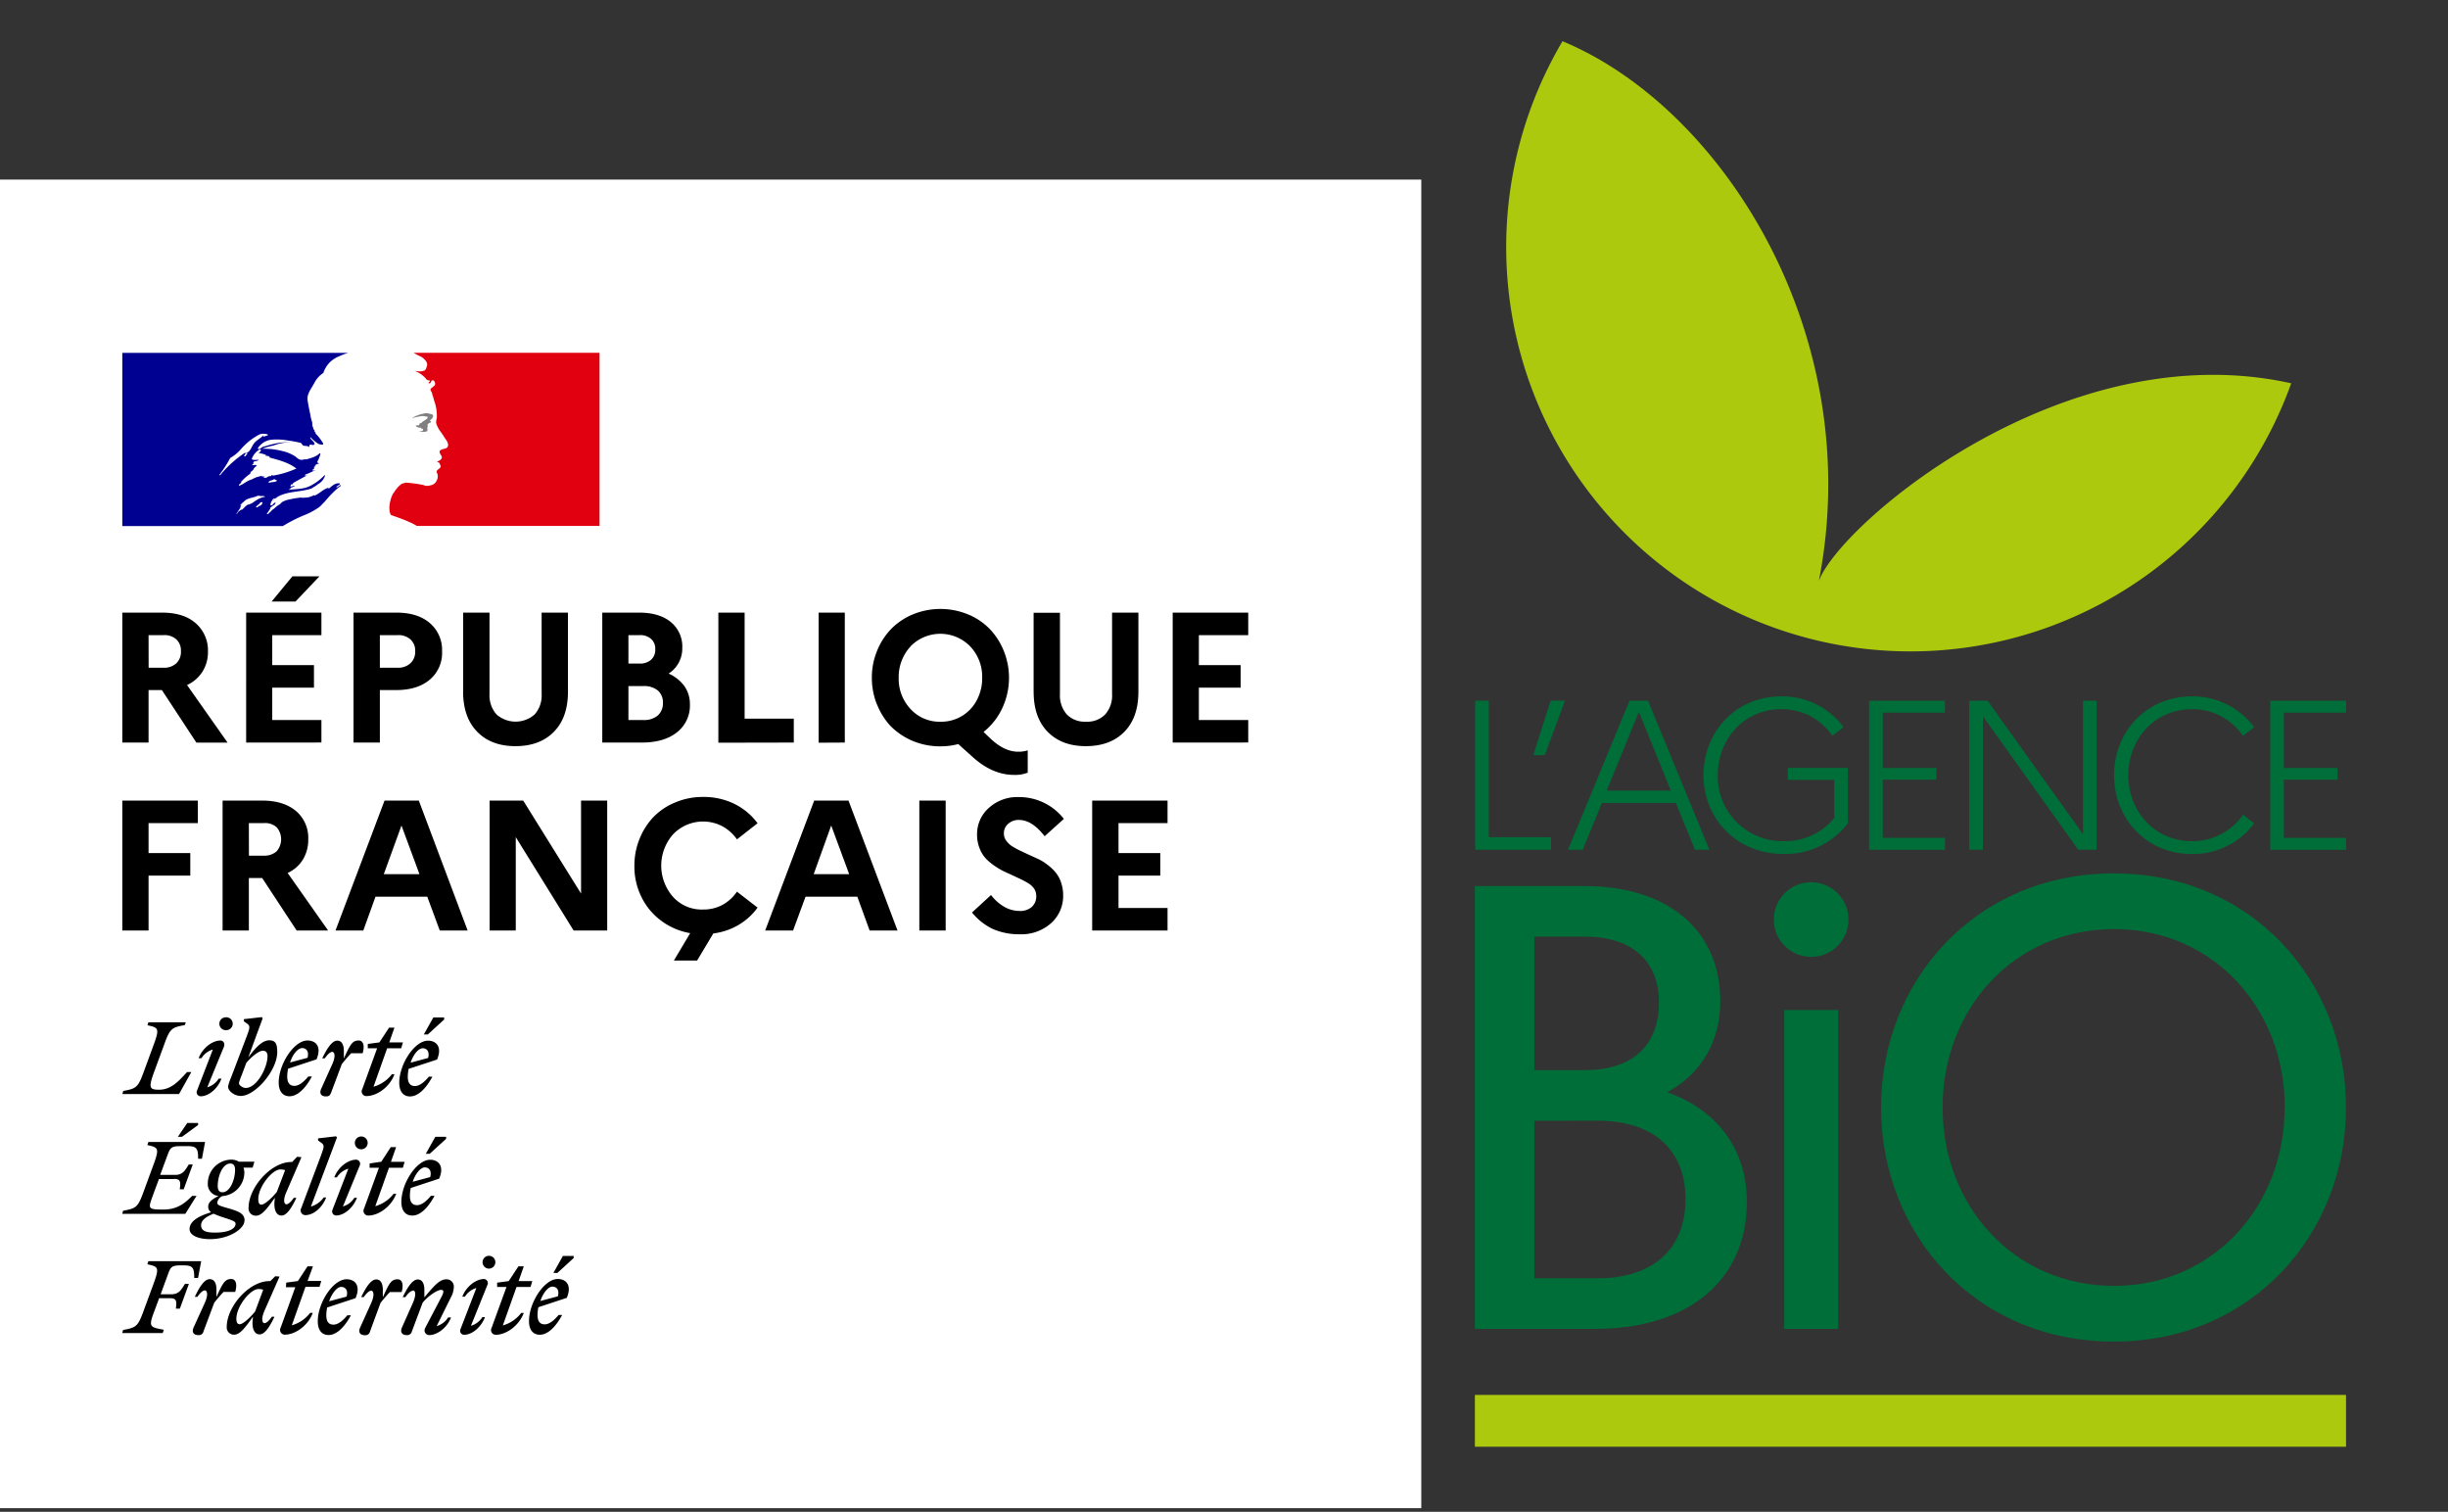 <svg id="Calque_1" data-name="Calque 1" xmlns="http://www.w3.org/2000/svg" viewBox="0 0 680.53 420.24"><rect x="0" y="0" width="680.53" height="420.24" fill="#333333" stroke="none"/><defs><style>.cls-1{fill:#adc90e;}.cls-2{fill:#006e38;}.cls-3{fill:#fff;}.cls-4{fill:#000091;}.cls-5{fill:#e1000f;}.cls-6{fill:gray;}</style></defs><rect class="cls-1" x="410.01" y="387.75" width="242.17" height="14.4"/><path class="cls-1" d="M531.1,181.07a112.45,112.45,0,0,0,105.84-74.52c-63.49-14.14-125.81,39.47-131.32,55C519,93.26,479,30,434.37,11.46A112.39,112.39,0,0,0,531.1,181.07Z"/><path class="cls-2" d="M410.09,194.77h3.79v37.95h17.29v3.49H410.09Z"/><path class="cls-2" d="M426.26,209.92l4.8-15.16h4l-5.62,15.16Z"/><path class="cls-2" d="M453,194.77h5.15l17.05,41.44h-4l-5.33-13H445.32l-5.33,13h-4.08Zm11.48,25-8.88-21.91-8.94,21.91Z"/><path class="cls-2" d="M509.91,227.39v-10.6H497v-3.32h16.7v15.39a21.89,21.89,0,0,1-17.88,8.53c-13.26,0-22.26-10.06-22.26-21.91s8.76-21.91,21.67-21.91a21.2,21.2,0,0,1,17.29,8.58l-3.14,2.37a17,17,0,0,0-14.15-7.4c-10.36,0-17.7,8.29-17.7,18.35a18,18,0,0,0,18.29,18.35A17.67,17.67,0,0,0,509.91,227.39Z"/><path class="cls-2" d="M519.61,194.77h21.08v3.32H523.4v15.39h14.92v3.26H523.4V232.9h17.29v3.32H519.61V194.77Z"/><path class="cls-2" d="M547.44,194.77h5.09l26.52,37.12V194.77h3.79v41.44h-5.09l-26.52-37.12v37.12h-3.79Z"/><path class="cls-2" d="M623.57,226.44l3.08,2.43a21.24,21.24,0,0,1-17.29,8.53c-12.91,0-21.67-10.06-21.67-21.91s8.76-21.91,21.67-21.91a21.2,21.2,0,0,1,17.29,8.58l-3.14,2.37a17,17,0,0,0-14.15-7.4c-10.36,0-17.7,8.29-17.7,18.35s7.34,18.35,17.7,18.35A17.08,17.08,0,0,0,623.57,226.44Z"/><path class="cls-2" d="M631.11,194.77h21.08v3.32H634.9v15.39h14.92v3.26H634.9V232.9h17.29v3.32H631.11V194.77Z"/><path class="cls-2" d="M652.18,307.85c0,35.17-26.2,65.07-64.54,65.07-38.51,0-64.72-29.9-64.72-65.07s26.2-65.07,64.72-65.07C626,242.78,652.18,272.67,652.18,307.85Zm-17,0c0-27.43-19.87-49.59-47.48-49.59-27.79,0-47.66,22.16-47.66,49.59s19.87,49.59,47.66,49.59C615.25,357.44,635.13,335.28,635.13,307.85Z"/><circle class="cls-2" cx="503.49" cy="255.61" r="10.38"/><path class="cls-2" d="M496,280.76H511v88.63H496Z"/><path class="cls-2" d="M410,246.3h30.42c23.56,0,37.81,12.49,37.81,32,0,11.08-5.1,20.05-14.77,25.32,14.42,5.1,22.16,16.35,22.16,30.42,0,21.63-16,35.35-42.21,35.35H410Zm16.53,14.06v37.11h14.07c13,0,20.58-6.68,20.58-18.82,0-11.61-7.56-18.29-20.58-18.29Zm0,51.18v43.79h17.59c15.3,0,24.44-8.09,24.44-22s-9.14-21.81-24.44-21.81Z"/><path class="cls-3" d="M-14.17,49.92H395.11V419.23H-14.17Z"/><path class="cls-4" d="M89.11,140.63c.53-.53,1.06-1.06,1.54-1.63a31.67,31.67,0,0,1,3-3.09,7.72,7.72,0,0,1,1-.77c.09-.09.09-.29.19-.38-.43.19-.72.53-1.2.72-.1,0-.2-.1-.1-.19.34-.24.67-.48,1-.72h0c-.1,0-.1-.1-.1-.2-1.2-.19-2.07.63-2.89,1.35-.19.1-.38-.09-.43-.09-1.35.43-2.36,1.63-3.71,2.16v-.19a10.11,10.11,0,0,1-1.64.63,9.2,9.2,0,0,1-2.26.09,27.14,27.14,0,0,0-3.32.58s0,0-.1,0a6.78,6.78,0,0,0-1.68.67l-.2.19a1.93,1.93,0,0,1-.62.53,7.18,7.18,0,0,0-1.5,1.21.16.16,0,0,1-.14,0c-.48.48-1,1-1.45,1.39,0,0-.19,0-.28,0s0,0,0-.1.15-.24.24-.38l.29-.43a4.05,4.05,0,0,1,.39-.53s0-.1,0-.1a.18.18,0,0,0-.15-.05,9.3,9.3,0,0,1,1.55-1.15s-.15-.05-.1-.1.1-.14.14-.24,0-.05,0-.1,0-.05,0-.09l-.43.29c-.24.19-.38.57-.72.57h-.15s-.09,0-.09,0v0s0,0,0-.1,0-.05,0-.1,0,0,0,0a.17.17,0,0,1,0-.1s0,0,0-.1a.31.31,0,0,0,.09-.19s0,0,0-.1,0-.09.1-.14,0-.14-.05-.14a1.62,1.62,0,0,1,.63-.53h-.05c.34-.2.72-.39,1.06-.58l.14-.15A8.46,8.46,0,0,0,76,139a.55.55,0,0,0-.15.09s-.09,0-.24-.09V139c.1-.19.39-.29.53-.44.1,0,.19,0,.19.1,2.94-2.26,6.94-1.73,10.31-2.89a9.46,9.46,0,0,1,.82-.53c.43-.19.82-.62,1.35-.91a4.2,4.2,0,0,0,1.54-2.07.35.35,0,0,0-.1-.2,14.38,14.38,0,0,1-4,3c-1.92,1-4,.82-6,1.11a.42.42,0,0,1,.44-.2c0-.28.19-.38.38-.53h.29c.1,0,.1-.19.19-.19s.49-.09.39-.09c-.29-.39-.82.28-1.25,0,.19-.2.09-.44.29-.53h.38a.67.67,0,0,1,.19-.39c1.35-.82,2.65-1.44,3.91-2.17-.29,0-.44.29-.73.1.2,0,0-.29.2-.29,1-.29,1.83-.82,2.84-1.2-.39,0-.63.29-1,0,.19-.1.28-.29.52-.29V130c0-.1.1-.1.2-.1a.36.36,0,0,1-.2-.09c.1-.2.39-.1.53-.29-.09,0-.28,0-.28-.1a1.76,1.76,0,0,1,1.2-.53c-.1-.19-.39,0-.39-.19s.1-.1.2-.1h-.2c-.19-.09-.09-.29-.09-.38a7,7,0,0,0,.82-2.17c-.1,0-.2,0-.2-.09-.91,1-2.36,1.34-3.7,1.73h-.63a1.75,1.75,0,0,1-1.54-.1,5.78,5.78,0,0,1-.92-.72,12.48,12.48,0,0,0-2.26-1.11,20.47,20.47,0,0,0-7-1,17.74,17.74,0,0,1,3.18-.91,13.82,13.82,0,0,1,4.62-.92,3.08,3.08,0,0,0-.91,0,16.38,16.38,0,0,0-3.9.53c-.92.19-1.74.53-2.65.72-.53.2-.82.73-1.45.63v-.29a5.21,5.21,0,0,1,3.47-2.26,16.18,16.18,0,0,1,4.81.19,29.74,29.74,0,0,1,3.47.63c.43,0,.53.72.92.81s1.1,0,1.63.39c0-.19-.09-.39,0-.53.39-.38.82.1,1.21-.1.72-.43-.63-1.25-1-1.92a.32.32,0,0,1,.09-.19,11.8,11.8,0,0,0,2.17,1.83c.43.19,1.54.43,1.35-.1a12.76,12.76,0,0,0-2.12-2.75v-.38c-.19,0-.19-.1-.29-.19v-.39c-.39-.19-.29-.53-.43-.82-.29-.43-.1-1.1-.29-1.63a8.8,8.8,0,0,1-.39-1.55c-.29-1.54-.62-2.88-.82-4.38-.19-1.73,1-3.08,1.83-4.62a7.35,7.35,0,0,1,2.55-2.89,7.8,7.8,0,0,1,1.74-2.89A7.89,7.89,0,0,1,94.36,99a18.41,18.41,0,0,1,2.41-.91H34v48.15H78.62a41.71,41.71,0,0,1,5.87-3,19.17,19.17,0,0,0,4.62-2.55m-14-6.55c-.19,0-.53.1-.43-.09.09-.44.72-.44,1.1-.63.2-.09.44-.29.63-.19.19.29.43.19.63.38-.58.53-1.3.29-1.93.53m-14-2a.35.35,0,0,1-.1-.19A30.65,30.65,0,0,0,64,127.3a11.43,11.43,0,0,0,3.08-2.56,17.59,17.59,0,0,1,5.1-4,3.32,3.32,0,0,1,2.36.09c-.29.39-.72.29-1.11.53a.38.38,0,0,1-.29-.09.36.36,0,0,0,.1-.29c-.91,1-2.17,1.44-2.89,2.65-.53.91-.91,2.07-2.07,2.36-.38.09.1-.29-.09-.2a31.06,31.06,0,0,0-7,6.31m7.56-6c-.1.19-.2.19-.29.39a.76.76,0,0,1-.39.38c-.1,0-.19,0-.19-.09a1.1,1.1,0,0,1,.72-.82c.15,0,.15,0,.15.14M73,139.72a1.47,1.47,0,0,1-.24.29c.1,0,.19.09.1.14a2.11,2.11,0,0,1-.68.48H72a2.72,2.72,0,0,0-.34.34c-.09.1-.62.05-.48-.1s.43-.43.67-.62a1.45,1.45,0,0,0,.39-.39.44.44,0,0,1,.19-.19c.15-.1.63-.14.53.05M71.35,139c-.39.24-.73.48-1.06.72s-.82.38-1.21.58a.16.16,0,0,0-.14-.05A4.17,4.17,0,0,0,68,141l-.14.14-.15.15-.19.19c-.05.05-.05.1-.14.15s-.2,0-.2,0-.09,0-.14.09-.1.05-.14.1h-.1c-.1.1-.24.19-.34.29a3.26,3.26,0,0,0-.53.58v0l0,0s0,.05,0,.05,0,.05,0,.1a.17.17,0,0,1-.1.05l0-.05s0,0,0,0-.05-.1-.1-.14v0a2.56,2.56,0,0,0,.29-.34c0-.05,0-.1.09-.1s.1-.14.15-.19,0,0,0-.1.19-.24.29-.38l0-.05s.1-.14.15-.19,0-.1.09-.19v0c0-.1,0-.15.1-.19v-.05c0-.05,0-.05,0-.1a.16.16,0,0,1,.05-.14v0a1.79,1.79,0,0,1,.38-.48h0a1.59,1.59,0,0,0-.33.29c-.1.09-.29-.05-.15-.15a.74.74,0,0,0,.2-.19,3.11,3.11,0,0,1,.48-.48.89.89,0,0,1,.29-.2l0,0c0-.1.15-.15.2-.24.86-.82,2.36-.82,3.46-1.35.44-.2,1,.09,1.45,0a1.31,1.31,0,0,1,.82.19A6.7,6.7,0,0,0,71.35,139m1.87-6.36c-.09-.1.29,0,.39-.19h-.72c-.1,0-.1-.1-.1-.2-.43.1-1,.29-1.44.39-.63.19-1.21.63-1.93.82-1,.38-1.83,1.2-2.89,1.54-.1,0-.1-.1-.1-.19.1-.29.44-.39.63-.63,0-.1,0-.19-.1-.19a16.09,16.09,0,0,1,2.65-2.36v-.29c.29-.39.72-.53.92-1a1.69,1.69,0,0,1,.91-.82c-.09-.1-.29-.1-.29-.29-.38,0-.72.19-1.1-.1a3.35,3.35,0,0,1,.57-.33c-.09,0-.14,0-.19-.15s.19-.38.43-.43a2.21,2.21,0,0,0,1.11-.39c-.62-.09-1.35.2-2-.19a4.94,4.94,0,0,1,2.26-2.74c.1,0,.29,0,.29.09a.93.93,0,0,1-.72.92,11.63,11.63,0,0,1,2.17.53c-.1.19-.29.09-.39.09.43.29,1,.1,1.44.44-.28.29-.53,0-.81,0,2.84.82,5.82,1.44,8.18,3.27a26.08,26.08,0,0,1-6.26,1.93,1.8,1.8,0,0,1-.72-.1c0,.1,0,.29-.1.29a1.45,1.45,0,0,0-.91.19.89.89,0,0,1-1.16.1"/><path class="cls-5" d="M166.64,98.07H114.92s.1,0,.48.24,1,.53,1.3.67a4.2,4.2,0,0,1,1.74,1.45,1.55,1.55,0,0,1,.29,1.2c-.2.43-.29,1.2-.73,1.35a3.16,3.16,0,0,1-1.92.19A4.24,4.24,0,0,1,115,103a7.55,7.55,0,0,1,3.56,2.45c.1.2.44.29.82.29.1,0,.1.2.1.29-.19.2-.39.29-.29.53h.29c.43-.19.38-1.11,1-.82a1.09,1.09,0,0,1,.38,1.35,8.94,8.94,0,0,1-1.1.92.68.68,0,0,0,0,.62,2.18,2.18,0,0,1,.43,1.11c.29.63.39,1.35.63,2a12.16,12.16,0,0,1,.62,4.1c0,.72-.38,1.34-.09,2.07a7.87,7.87,0,0,0,1,1.92,14.1,14.1,0,0,1,1,1.45c.53.91,1.54,1.83,1.11,2.89-.29.62-1.26.53-1.93.91s-.1,1.2.19,1.64c.44.82-.53,1.35-1.2,1.59.19.29.53.19.62.38.1.43.53.72.29,1.21s-1.44.81-.91,1.63a2.32,2.32,0,0,1-.1,2,2.18,2.18,0,0,1-1.64,1.35,3.39,3.39,0,0,1-1.73.1,1.31,1.31,0,0,0-.53-.19,36.61,36.61,0,0,0-4.62-.63,7.51,7.51,0,0,0-1.25.34,10.19,10.19,0,0,0-1.11,1c-.05.1-.14.15-.19.24s-.1.1-.1.15l-.1.09a9.86,9.86,0,0,0-.72,1.06,0,0,0,0,1-.05,0,.2.2,0,0,1-.09.14,7.47,7.47,0,0,0-.68,1.69c-.62,2.07-.33,3.85.1,4.28.1.1,3,1,5,1.93a13.63,13.63,0,0,1,2.16,1.11h50.8V98.07Z"/><path class="cls-6" d="M118,115.69c.39.1.92.1.92.29-.19.72-1.25.91-1.83,1.64h-.29c-.29.19-.19.62-.43.62a1.24,1.24,0,0,0-.82.1,1.49,1.49,0,0,0,1.35.53.43.43,0,0,1,.28.38.33.33,0,0,0,.2-.09c.09,0,.19,0,.19.09v.39c-.29.38-.72.19-1.11.29a4,4,0,0,0,2.12,0c.53-.19,0-1.11.39-1.54-.2,0,0-.29-.2-.29.2-.19.39-.43.53-.53a.6.6,0,0,0,.53-.29c0-.19-.38-.29-.29-.43.53-.39,1-.92.82-1.45-.09-.29-.82-.29-1.25-.48a2.85,2.85,0,0,0-1.54.1,7.58,7.58,0,0,0-1.35.38,5.89,5.89,0,0,0-1.73.92,8.15,8.15,0,0,1,2-.53,4,4,0,0,1,1.54-.1"/><path d="M34,206.41V170.29H45q6,0,9.34,2.89a10,10,0,0,1,3.47,7.9,10.16,10.16,0,0,1-1.5,5.58A10,10,0,0,1,52,190.42l11.26,16H54.59L45,191.82H41.3v14.59Zm7.32-20.8h4.09A5,5,0,0,0,49,184.4a4.45,4.45,0,0,0,1.3-3.42,4.25,4.25,0,0,0-1.3-3.27,4.92,4.92,0,0,0-3.57-1.16H41.3Zm27.11,20.8V170.29H89.35v6.26H75.68v8.33h11.6v6.26H75.68v9H89.35v6.26Zm7.08-39.2,5.77-7h7.52l-6.65,7Zm22.77,39.2V170.29h11.89q5.92,0,9.3,2.89a9.8,9.8,0,0,1,3.42,7.9,9.66,9.66,0,0,1-3.42,7.85q-3.42,2.88-9.3,2.89h-4.57v14.59Zm7.32-20.8h4.86a5,5,0,0,0,3.66-1.26,4.34,4.34,0,0,0,1.3-3.37,4.15,4.15,0,0,0-1.35-3.27,5,5,0,0,0-3.61-1.16h-4.86Zm23.16,6.69v-22h7.32v22.59a8,8,0,0,0,1.93,5.68,8,8,0,0,0,10.64,0,7.92,7.92,0,0,0,1.92-5.68V170.29h7.32v22q0,7.13-3.9,11.12t-10.69,4q-6.74,0-10.64-4T128.74,192.3Zm38.67,14.11V170.29h10.2q5.64,0,8.82,2.6a8.77,8.77,0,0,1,3.22,7.23,8.26,8.26,0,0,1-3.8,7.12,10.78,10.78,0,0,1,4.38,3.47,8.62,8.62,0,0,1,1.54,5.06,9.39,9.39,0,0,1-3.61,7.8q-3.57,2.84-9.78,2.84Zm7.27-6.26h4.14a5.9,5.9,0,0,0,4-1.25,4.48,4.48,0,0,0,1.45-3.52,4.34,4.34,0,0,0-1.45-3.47,6.05,6.05,0,0,0-4-1.2h-4.14Zm0-15.7h3.08a4.56,4.56,0,0,0,3.22-1.06,3.69,3.69,0,0,0,1.16-2.94,3.58,3.58,0,0,0-1.16-2.84,4.49,4.49,0,0,0-3.22-1.06h-3.08Zm25,22V170.29H207v29.47h13.67v6.65Zm27.88,0V170.29h7.27v36.12Zm16.18-10.69a19.82,19.82,0,0,1-1.39-7.37,19.41,19.41,0,0,1,1.39-7.32,19.12,19.12,0,0,1,3.85-6.11,18.37,18.37,0,0,1,6.07-4.14,20.18,20.18,0,0,1,15.51,0,17.63,17.63,0,0,1,6.06,4.14,19,19,0,0,1,3.85,6.11,19.94,19.94,0,0,1-.48,15.79,18.26,18.26,0,0,1-5.2,6.6l2.17,2.07q3.81,3.47,7.51,3.42a7.8,7.8,0,0,0,2.6-.38v6.21a9.58,9.58,0,0,1-3.8.62q-5.84,0-11.22-4.72l-4.29-3.85a19.1,19.1,0,0,1-5,.63,19.67,19.67,0,0,1-7.75-1.54,18.89,18.89,0,0,1-6.07-4.1A19.22,19.22,0,0,1,243.77,195.72Zm9.39-16.09a12.5,12.5,0,0,0-3.32,8.72,12.24,12.24,0,0,0,3.32,8.72,10.89,10.89,0,0,0,8.33,3.51,11.12,11.12,0,0,0,10.07-6,13,13,0,0,0,1.49-6.21,12.24,12.24,0,0,0-3.32-8.72,11.59,11.59,0,0,0-16.62,0Zm34.19,12.67v-22h7.32v22.59a8,8,0,0,0,1.92,5.68,7,7,0,0,0,5.35,2,6.93,6.93,0,0,0,5.29-2,7.88,7.88,0,0,0,1.93-5.68V170.29h7.32v22q0,7.13-3.9,11.12t-10.69,4q-6.74,0-10.64-4T287.35,192.3ZM326,206.41V170.29H347v6.26H333.28v8.33h11.61v6.26H333.28v9H347v6.26ZM34,258.65V222.54h21v6.26H41.3v8.33H52.9v6.26H41.3v15.26Zm27.88,0V222.54h11q5.93,0,9.39,2.89a9.77,9.77,0,0,1,3.42,7.89,10.47,10.47,0,0,1-1.5,5.64,9.69,9.69,0,0,1-4.23,3.7l11.26,16H82.47l-9.58-14.59H69.18v14.59Zm7.32-20.8h4.09a5.11,5.11,0,0,0,3.61-1.2,5.11,5.11,0,0,0,0-6.7,4.83,4.83,0,0,0-3.61-1.15H69.18Zm24.07,20.8,13.63-36.11h9.53L130,258.65h-7.75l-3.47-9.39h-14.4L101,258.65ZM106.69,243h9.92l-5-13.53Zm29.42,15.65V222.54h9.34l16.08,25.85V222.54h7.27v36.11h-9.34L143.38,232.7v25.95Zm40.25-18.06a19.49,19.49,0,0,1,1.4-7.32,19,19,0,0,1,3.85-6.11,17.86,17.86,0,0,1,6.07-4.09,19.56,19.56,0,0,1,7.8-1.54,19.32,19.32,0,0,1,8.66,1.92,17.72,17.72,0,0,1,6.46,5.39l-5.73,4.48a11.94,11.94,0,0,0-4-3.61,11.55,11.55,0,0,0-13.72,2.17,13.13,13.13,0,0,0,0,17.48,10.71,10.71,0,0,0,8.33,3.46,11.1,11.1,0,0,0,5.39-1.3,11.68,11.68,0,0,0,4-3.66l5.73,4.43a17.36,17.36,0,0,1-5.3,4.82,18.07,18.07,0,0,1-7,2.36L193.79,267h-6.45l4.53-7.61a18.75,18.75,0,0,1-8.14-3.51,18.1,18.1,0,0,1-5.49-6.7A19.08,19.08,0,0,1,176.36,240.59Zm36.36,18.06,13.62-36.11h9.54l13.62,36.11h-7.75l-3.42-9.39h-14.4l-3.46,9.39ZM226.2,243h9.87l-5-13.53Zm29.37,15.65V222.54h7.32v36.11Zm14.64-5,5.29-4.86a12.58,12.58,0,0,0,3.66,3.27,8.7,8.7,0,0,0,4.29,1.16,4.79,4.79,0,0,0,3.37-1.11,3.91,3.91,0,0,0,1.25-3.08,3.61,3.61,0,0,0-.67-2.12,5.75,5.75,0,0,0-1.88-1.59,28.18,28.18,0,0,0-2.65-1.35c-1-.48-2-.94-3-1.39a19.4,19.4,0,0,1-3-1.64,16.1,16.1,0,0,1-2.65-2.12,8.68,8.68,0,0,1-1.87-2.94,10.07,10.07,0,0,1-.73-3.9,9.69,9.69,0,0,1,3.28-7.41,11.71,11.71,0,0,1,8.28-3,15.73,15.73,0,0,1,12.57,6.06l-5.35,4.82q-3.47-4.53-7.17-4.53a4.33,4.33,0,0,0-3,1.11,3.4,3.4,0,0,0-1.15,2.7,3.25,3.25,0,0,0,.58,1.87,6.41,6.41,0,0,0,1.49,1.5,25.28,25.28,0,0,0,2.21,1.25l2.56,1.2,2.74,1.25a13.73,13.73,0,0,1,2.6,1.64,11.74,11.74,0,0,1,2.22,2.12,8.31,8.31,0,0,1,1.49,2.74,11,11,0,0,1,.58,3.62,10.1,10.1,0,0,1-3.52,7.84,12.36,12.36,0,0,1-8.43,2.94,18.16,18.16,0,0,1-7.65-1.49A16.57,16.57,0,0,1,270.21,253.64Zm33.41,5V222.54h20.95v6.26H310.94v8.33h11.61v6.26H310.94v9h13.63v6.26Z"/><path d="M153.59,357.65c1.06,0,2,.82,1.49,2.69l-4.86,1.3c.77-2.31,2.21-4,3.37-4m2.69,7.89h-1c-1.2,1.45-2.55,2.6-3.85,2.6s-2-.81-2-2.6a10.21,10.21,0,0,1,.24-2.16l7.89-2.6c1.54-3.66-.33-5.25-2.5-5.25-3.76,0-8,6.55-8,11.7,0,2.46,1.15,3.8,3,3.8,2.17,0,4.38-2.07,6.21-5.49M155,353.8l4.48-4.1v-.58h-3l-2.64,4.72H155Zm-16.8,3.94h2.6l-4.14,11.37a1.3,1.3,0,0,0,1.15,1.92c2.94,0,6.45-2.5,7.8-6.06h-.72a9.73,9.73,0,0,1-5.1,3.46l3.8-10.69h3.9l.48-1.63h-3.8l1.44-4.1h-1.49l-2.7,4.1-3.22.43Zm-2.7-.57a1.14,1.14,0,0,0-.91-1.64c-2.27,0-5,2.07-6.07,4.91h.72a5.59,5.59,0,0,1,3.18-2.41l-4.38,11.37a1.11,1.11,0,0,0,1,1.63c2.17,0,4.72-2.07,5.78-4.91h-.72a5.61,5.61,0,0,1-3.18,2.41Zm.43-4.53a1.78,1.78,0,0,0,0-3.56,1.78,1.78,0,0,0,0,3.56m-21.13,6.07c.67,0,1,1.06,0,3.42L111.74,369c-.57,1.3.05,2.12,1.3,2.12a1.3,1.3,0,0,0,1.45-1l3-8c1.4-1.74,4-3.57,5.15-3.57.82,0,.73.68.2,1.74l-4.67,8.91a1.31,1.31,0,0,0,1.15,1.92c2.26,0,5-2.07,6.07-4.91h-.82a5.55,5.55,0,0,1-3.18,2.41l4-8.09a6.13,6.13,0,0,0,.77-2.75,2,2,0,0,0-2.12-2.16c-2,0-3.66,2.21-6.07,5v-2.12c0-1.49-.48-2.84-1.83-2.84-1.59,0-3,2.5-4.19,4.91h.73c.82-1.16,1.54-1.78,2.12-1.78m-3.13.29c.53-1.88.24-3.47-1.16-3.47-1.78,0-2.36,1.2-4.09,5v-2.12c0-1.49-.48-2.84-1.83-2.84-1.59,0-3,2.5-4.19,4.91h.72c.77-1.11,1.49-1.78,2.07-1.78s1.06,1.06,0,3.42l-3.08,6.83c-.58,1.3,0,2.12,1.3,2.12a1.29,1.29,0,0,0,1.44-1l2.94-8c.87-1.06,1.64-2,2.6-3h3.28Zm-16.81-1.35c1.06,0,2,.82,1.49,2.69l-4.86,1.3c.82-2.31,2.22-4,3.37-4m2.7,7.89h-1c-1.2,1.45-2.55,2.6-3.85,2.6s-2-.81-2-2.6a10.91,10.91,0,0,1,.24-2.16l7.9-2.6c1.54-3.66-.29-5.25-2.51-5.25-3.75,0-8,6.55-8,11.7,0,2.46,1.16,3.8,3,3.8,2.16,0,4.38-2.07,6.21-5.49m-18.06-7.8h2.6L78,369.11A1.3,1.3,0,0,0,79.15,371c2.93,0,6.5-2.5,7.8-6.06h-.73a9.73,9.73,0,0,1-5.1,3.46l3.8-10.69h3.9l.49-1.63H85.5L87,352h-1.5l-2.69,4.1-3.23.43ZM65.71,366.6c0-3.51,3.9-8.28,6.12-8.28a4,4,0,0,1,1.34.19l-2.26,6.07c-1.3,1.59-3.32,3.52-4.28,3.52-.58,0-.92-.44-.92-1.5m12-11.75-1.2-.09-1.35,1.35h-.24c-5.73,0-11.89,7.12-11.89,12.76A2,2,0,0,0,65.13,371c1.69,0,3.33-2.4,5.2-5l-.09.92c-.24,2.6.58,4,1.92,4,1.59,0,3-2.5,4.14-4.91h-.72c-.77,1.11-1.49,1.78-2.07,1.78s-1-1.1,0-3.41ZM65.42,359c.53-1.88.24-3.47-1.15-3.47-1.78,0-2.36,1.2-4.1,5v-2.12c0-1.49-.48-2.84-1.87-2.84-1.59,0-3,2.5-4.14,4.91h.72c.77-1.11,1.49-1.78,2.07-1.78s1.06,1.06,0,3.42L53.82,369c-.58,1.3,0,2.12,1.3,2.12a1.29,1.29,0,0,0,1.44-1l3-8c.86-1.06,1.63-2,2.6-3h3.22ZM45.25,370.5l.29-.86c-3.81-.73-4.29-.73-2.75-4.87l1.45-3.9h3c1.88,0,1.93.82,1.64,2.89H50l2.51-6.88H51.41c-1,1.63-1.68,2.89-3.75,2.89h-3l2.07-5.64c.72-2,1.06-2.4,3.66-2.4H51c2.64,0,3,.72,3,3.51h1.06l.87-4.67H41.25l-.29.87c3,.62,3.32.91,1.93,4.86l-3.13,8.52c-1.45,3.9-2,4.24-5.54,4.87l-.24.86H45.25Zm72.85-46c1.06,0,2,.82,1.49,2.7l-4.86,1.3c.77-2.31,2.21-4,3.37-4m2.7,7.9h-1c-1.2,1.44-2.55,2.6-3.85,2.6s-2-.82-2-2.6a10.38,10.38,0,0,1,.24-2.17l7.9-2.6c1.54-3.66-.34-5.25-2.51-5.25-3.75,0-8,6.55-8,11.7,0,2.46,1.15,3.81,3,3.81,2.17.05,4.39-2.07,6.22-5.49m-1.26-11.75,4.48-4.09V316h-3l-2.65,4.72h1.15Zm-16.8,3.95h2.6l-4.14,11.36a1.31,1.31,0,0,0,1.15,1.93c2.94,0,6.46-2.51,7.8-6.07h-.72a9.8,9.8,0,0,1-5.1,3.47l3.8-10.69H112l.48-1.64h-3.8l1.44-4.09h-1.49L106,322.93l-3.23.48ZM100,324a1.14,1.14,0,0,0-1-1.64c-2.26,0-5,2.07-6.07,4.91h.73a5.54,5.54,0,0,1,3.17-2.4l-4.38,11.36a1.13,1.13,0,0,0,1,1.64c2.17,0,4.72-2.07,5.78-4.92h-.72a5.55,5.55,0,0,1-3.18,2.41Zm.44-4.53a1.78,1.78,0,1,0-1.54-2.69,1.77,1.77,0,0,0,0,1.83,1.71,1.71,0,0,0,1.54.86m-14,15.89,7.23-19.16-.25-.34-5,.58v.58l1,.72c.87.67.58,1.3-.19,3.47l-5.49,14.63a1.3,1.3,0,0,0,1.15,1.93c2.27,0,4.72-2.07,5.78-4.91H90a6.7,6.7,0,0,1-3.47,2.5m-14.73-2c0-3.52,3.9-8.28,6.11-8.28a4,4,0,0,1,1.35.19l-2.31,6.07c-1.3,1.58-3.32,3.51-4.28,3.51-.53.05-.87-.43-.87-1.49m12-11.7-1.21-.1L81.22,323H81c-5.73,0-11.9,7.13-11.9,12.76a2,2,0,0,0,2.12,2.17c1.69,0,3.32-2.41,5.2-5l-.1.91c-.24,2.6.58,4.05,1.93,4.05,1.59,0,3-2.51,4.14-4.92h-.72c-.77,1.11-1.49,1.79-2.07,1.79s-1-1.11,0-3.37ZM55.89,340.65c0-1.49,1.44-2.46,3.51-3.27a25.33,25.33,0,0,0,3.09,1.15c2.16.72,3,1,3,1.64,0,1.4-2,2.45-5.58,2.45-2.7.05-4-.52-4-2m5.92-9.2c-1,0-1.3-.81-1.3-1.73,0-2.84,1.35-6.26,3.52-6.26,1,0,1.3.82,1.3,1.73,0,2.8-1.4,6.26-3.52,6.26m6.16,7.8c0-1.83-1.63-2.5-4.28-3.27-2.26-.67-3.32-.87-3.32-1.64a2.38,2.38,0,0,1,1.44-1.83A6.61,6.61,0,0,0,67.93,326a4.62,4.62,0,0,0-.24-1.44h2.55l.48-1.64H66.39a3.82,3.82,0,0,0-2.12-.57,6.62,6.62,0,0,0-6.5,6.54,3.33,3.33,0,0,0,3,3.57c-1.83.86-2.89,1.78-2.89,2.93a1.81,1.81,0,0,0,.82,1.59c-4.24,1.25-6,2.84-6,4.67s2.6,2.8,5.68,2.8c5.2,0,9.58-2.8,9.58-5.16M48.33,327.7c1.88,0,1.93.82,1.64,2.89h1.1l2.51-6.89H52.47c-1,1.64-1.69,2.89-3.76,2.89H44.53L46.6,321c.72-2,1.1-2.41,3.66-2.41h1.82c2.65,0,3,.72,3,3.51h1.06l.87-4.67H41.25l-.29.87c3,.63,3.32.92,1.93,4.86l-3.13,8.53c-1.45,3.9-2,4.23-5.54,4.86l-.24.87H51.51l3.13-5H53.43c-2,2-4.09,3.8-8,3.8-4.67,0-4.24-.24-2.7-4.57l1.45-3.9h4.14ZM50.59,316l4.48-3.28v-.57h-3L49.44,316Zm66.93-24.61c1.06,0,2,.82,1.49,2.7l-4.86,1.3c.77-2.36,2.22-4,3.37-4m2.7,7.9h-1c-1.21,1.45-2.56,2.6-3.86,2.6s-2-.82-2-2.6a11.09,11.09,0,0,1,.24-2.17l7.9-2.6c1.54-3.66-.34-5.24-2.51-5.24-3.75,0-8,6.54-8,11.7,0,2.45,1.16,3.8,3,3.8,2.16,0,4.38-2.07,6.21-5.49M119,287.49l4.47-4.09v-.58h-3l-2.65,4.72H119Zm-16.81,3.9h2.65l-4.14,11.37a1.3,1.3,0,0,0,1.15,1.92c2.94,0,6.5-2.5,7.8-6.06h-.72a9.78,9.78,0,0,1-5.1,3.46l3.8-10.69h3.9l.48-1.63h-3.8l1.44-4.1h-1.49l-2.69,4.1-3.23.43v1.2Zm-1.35,1.3c.53-1.88.24-3.46-1.15-3.46-1.78,0-2.36,1.2-4.1,5v-2.12c0-1.5-.48-2.84-1.82-2.84-1.59,0-3,2.5-4.19,4.91h.72c.77-1.11,1.49-1.78,2.07-1.78s1.06,1.05,0,3.41l-3.08,6.84c-.58,1.3,0,2.12,1.3,2.12.77,0,1.1-.19,1.44-1l3-8c.86-1.06,1.63-2,2.6-3h3.17ZM84,291.34c1.06,0,2,.82,1.49,2.7l-4.86,1.3c.77-2.36,2.21-4,3.37-4m2.7,7.9h-1c-1.2,1.45-2.55,2.6-3.85,2.6s-2-.82-2-2.6a10.38,10.38,0,0,1,.24-2.17l7.9-2.6c1.54-3.66-.29-5.24-2.51-5.24-3.75,0-8,6.54-8,11.7,0,2.45,1.15,3.8,3,3.8,2.17,0,4.39-2.07,6.22-5.49m-18.4,3.18c-.77,0-1.88-.72-1.88-1.35a15.38,15.38,0,0,1,.77-2.21l1.26-3.37c1.34-1.64,3.46-3.42,4.67-3.42.72,0,1.25.48,1.25,1.49,0,3.18-2.94,8.86-6.07,8.86m8.77-10.06c0-2.32-.58-3.18-2.22-3.18-2,0-3.9,2.16-5.83,4.76l4-10.88-.24-.33-5,.57v.58l1,.72c.87.68.58,1.35-.19,3.47l-4.38,11.51A13.41,13.41,0,0,0,63.4,302c0,1.34,1.83,2.64,3.52,2.64,3.8.1,10.16-6.88,10.16-12.27m-14.79-1.5c.29-1.06-.38-1.63-1-1.63-2.26,0-5,2.07-6.07,4.91H56a5.56,5.56,0,0,1,3.17-2.41l-4.38,11.36a1.13,1.13,0,0,0,1,1.64c2.17,0,4.72-2.07,5.78-4.91H60.8a5.59,5.59,0,0,1-3.18,2.41Zm.48-4.52a1.79,1.79,0,1,0,0-3.57,1.85,1.85,0,0,0-1.54.87,1.81,1.81,0,0,0,0,1.83,1.76,1.76,0,0,0,1.54.87m-11.12-2.17H41.25L41,285c3,.62,3.32.91,1.93,4.86l-3.13,8.52c-1.45,3.9-2,4.24-5.54,4.87l-.24.86H49.77L53.19,298H52c-2,2.16-4.24,4.91-7.75,4.91-2.65,0-3-.48-1.54-4.58l3.13-8.52c1.44-3.9,2-4.24,5.53-4.86Z"/></svg>